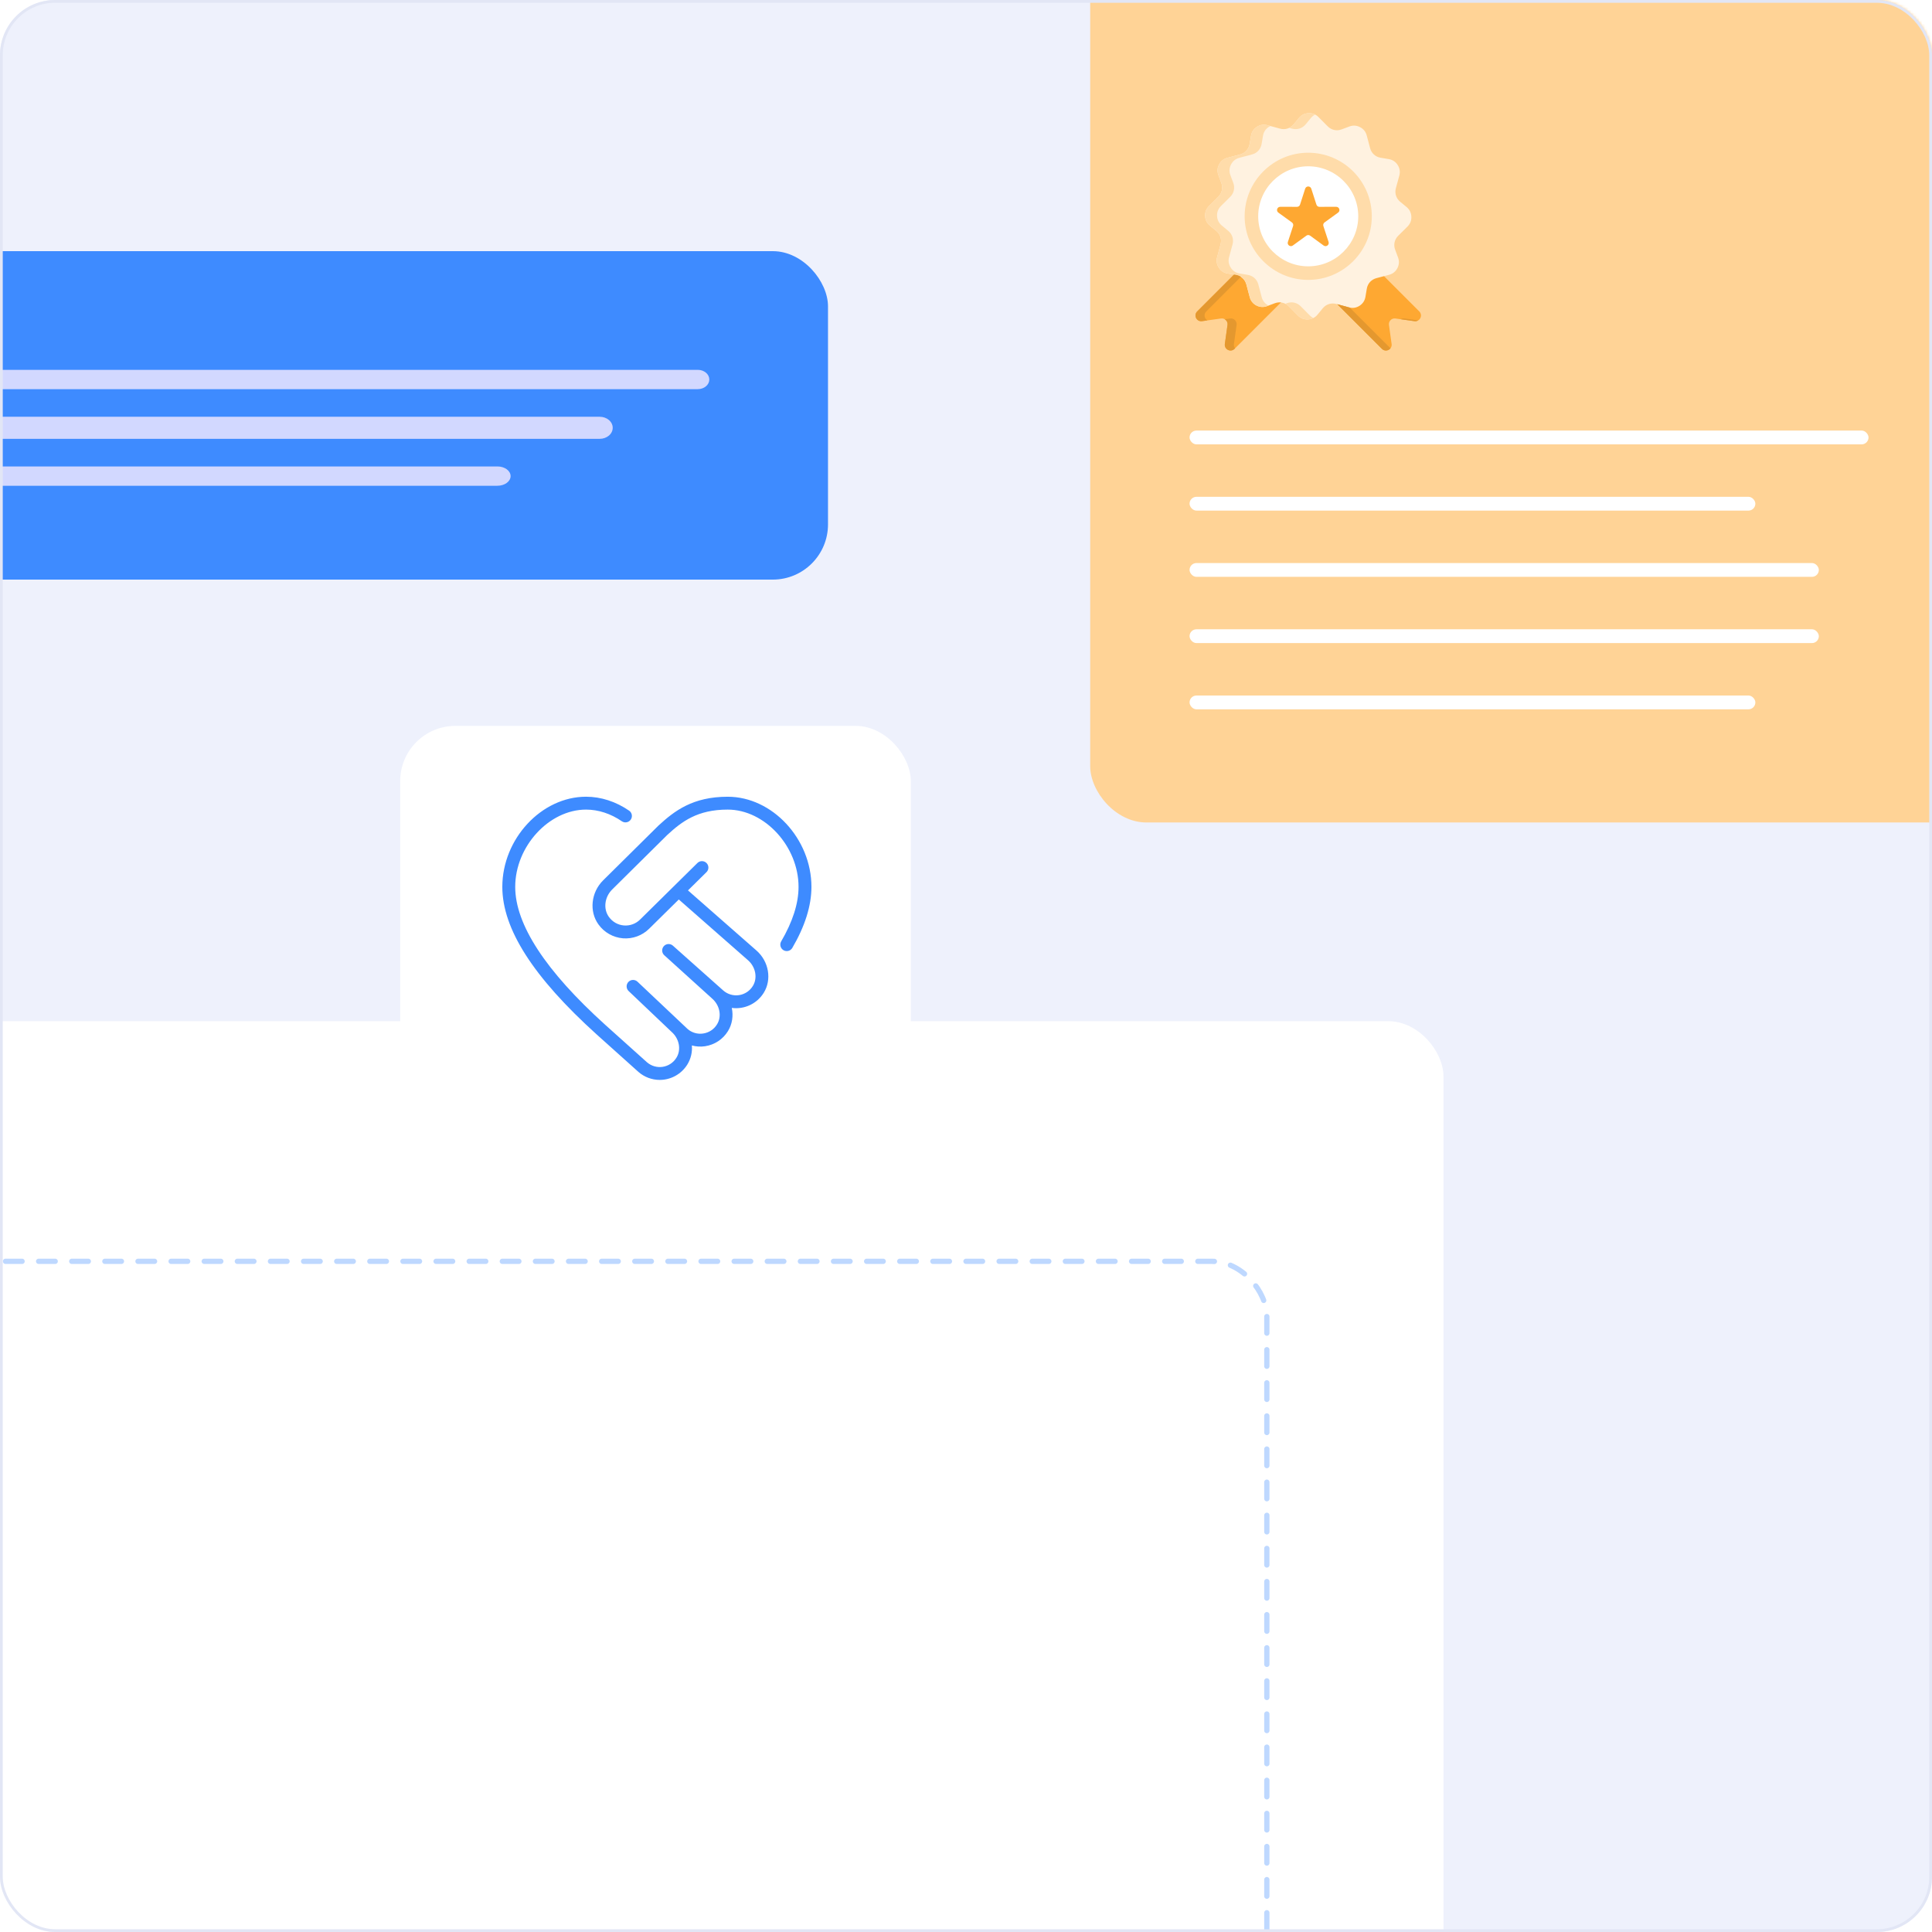 <svg width="700" height="700" viewBox="0 0 700 700" fill="none" xmlns="http://www.w3.org/2000/svg">
<rect width="700" height="700" rx="20" fill="#EEF1FC"/>
<mask id="mask0_1327_1776" style="mask-type:alpha" maskUnits="userSpaceOnUse" x="0" y="0" width="700" height="700">
<rect width="700" height="700" rx="20" fill="#EEF1FC"/>
</mask>
<g mask="url(#mask0_1327_1776)">
<rect x="395" y="-150" width="407" height="448" rx="20.387" fill="#FFD396"/>
<rect x="431" y="156" width="246" height="5" rx="2.5" fill="white"/>
<path fill-rule="evenodd" clip-rule="evenodd" d="M460.453 86.147L473.998 99.693L447.303 126.39C446.665 127.029 445.727 127.181 444.918 126.78C444.103 126.375 443.661 125.532 443.784 124.637L444.75 117.738C444.84 117.071 444.636 116.457 444.158 115.986C443.686 115.511 443.073 115.306 442.407 115.397L435.508 116.363C434.613 116.487 433.77 116.043 433.365 115.229C432.965 114.419 433.118 113.482 433.754 112.844L460.453 86.147ZM487.545 86.147L473.998 99.693L500.69 126.39C501.333 127.029 502.266 127.181 503.08 126.78C503.89 126.375 504.333 125.532 504.209 124.637L503.247 117.738C503.151 117.071 503.356 116.457 503.833 115.986C504.308 115.511 504.918 115.306 505.585 115.397L512.483 116.363C513.383 116.487 514.222 116.043 514.626 115.229C515.031 114.419 514.878 113.482 514.237 112.844L487.545 86.147Z" fill="#FEA832"/>
<path fill-rule="evenodd" clip-rule="evenodd" d="M477.712 42.414L481.05 45.77C482.402 47.133 484.312 47.551 486.106 46.879L488.906 45.831C490.216 45.345 491.529 45.421 492.772 46.064C494.015 46.708 494.838 47.736 495.196 49.088L496.405 53.663C496.896 55.516 498.339 56.834 500.233 57.154L503.176 57.649C504.557 57.877 505.657 58.606 506.41 59.782C507.167 60.958 507.367 62.258 507.001 63.61L505.758 68.176C505.257 70.028 505.849 71.889 507.328 73.114L509.633 75.014C510.71 75.904 511.299 77.08 511.361 78.481C511.429 79.876 510.946 81.104 509.957 82.09L506.601 85.423C505.239 86.775 504.821 88.685 505.493 90.484L506.536 93.279C507.026 94.592 506.95 95.907 506.307 97.145C505.664 98.388 504.636 99.211 503.284 99.569L498.708 100.778C496.851 101.269 495.537 102.717 495.218 104.606L494.722 107.554C494.494 108.93 493.765 110.03 492.589 110.788C491.413 111.54 490.108 111.74 488.761 111.374L484.196 110.136C482.343 109.632 480.477 110.222 479.257 111.703L477.358 114.008C476.468 115.084 475.287 115.674 473.891 115.741C472.495 115.803 471.267 115.326 470.281 114.337L466.949 110.976C465.592 109.614 463.687 109.195 461.888 109.867L459.088 110.915C457.778 111.406 456.464 111.325 455.221 110.682C453.978 110.039 453.16 109.011 452.797 107.658L451.588 103.083C451.098 101.23 449.655 99.912 447.765 99.593L444.817 99.102C443.436 98.869 442.341 98.145 441.584 96.964C440.831 95.788 440.631 94.488 440.998 93.136L442.235 88.57C442.739 86.718 442.15 84.857 440.668 83.632L438.364 81.733C437.284 80.842 436.698 79.666 436.63 78.266C436.568 76.87 437.045 75.642 438.035 74.656L441.391 71.323C442.753 69.971 443.171 68.061 442.499 66.263L441.456 63.468C440.966 62.154 441.046 60.839 441.69 59.601C442.333 58.358 443.356 57.535 444.708 57.177L449.283 55.968C451.141 55.477 452.46 54.029 452.774 52.14L453.269 49.192C453.503 47.816 454.227 46.716 455.403 45.959C456.583 45.206 457.883 45.006 459.231 45.372L463.801 46.615C465.654 47.116 467.515 46.525 468.734 45.045L470.639 42.74C471.529 41.663 472.705 41.074 474.101 41.007C475.503 40.943 476.728 41.42 477.712 42.414Z" fill="#FFF2E0"/>
<path fill-rule="evenodd" clip-rule="evenodd" d="M473.997 101.412C486.686 101.412 497.033 91.06 497.033 78.371C497.033 65.683 486.687 55.336 473.997 55.336C461.309 55.336 450.957 65.683 450.957 78.371C450.957 91.06 461.309 101.412 473.997 101.412Z" fill="#FFDCAA"/>
<path fill-rule="evenodd" clip-rule="evenodd" d="M473.998 96.494C483.977 96.494 492.12 88.352 492.12 78.371C492.12 68.391 483.979 60.251 473.998 60.251C464.014 60.251 455.871 68.392 455.871 78.373C455.871 88.354 464.014 96.494 473.998 96.494Z" fill="white"/>
<path fill-rule="evenodd" clip-rule="evenodd" d="M475.103 68.364L476.964 74.135C477.125 74.626 477.558 74.945 478.072 74.94L484.138 74.93C484.647 74.93 485.085 75.244 485.246 75.734C485.404 76.22 485.236 76.734 484.818 77.034L479.908 80.59C479.49 80.891 479.322 81.405 479.485 81.895L481.371 87.657C481.529 88.142 481.361 88.656 480.948 88.962C480.533 89.262 479.996 89.262 479.577 88.957L474.683 85.386C474.264 85.082 473.725 85.082 473.312 85.386L468.412 88.957C467.998 89.261 467.46 89.261 467.042 88.962C466.627 88.658 466.461 88.142 466.624 87.657L468.51 81.895C468.668 81.405 468.5 80.891 468.087 80.59L463.174 77.034C462.759 76.734 462.592 76.22 462.75 75.734C462.908 75.244 463.345 74.93 463.859 74.93L469.919 74.94C470.433 74.945 470.872 74.626 471.028 74.135L472.889 68.364C473.047 67.878 473.483 67.559 473.997 67.559C474.511 67.559 474.946 67.878 475.103 68.364Z" fill="#FEA832"/>
<path fill-rule="evenodd" clip-rule="evenodd" d="M475.838 115.239C475.251 115.534 474.6 115.706 473.891 115.739C472.495 115.802 471.267 115.325 470.281 114.335L466.949 110.974C466.567 110.598 466.149 110.289 465.701 110.06L466.22 109.866C468.019 109.194 469.929 109.614 471.281 110.974L474.613 114.335C474.989 114.71 475.399 115.01 475.838 115.239ZM459.62 110.71L459.088 110.91C457.778 111.401 456.464 111.32 455.221 110.677C453.978 110.033 453.16 109.006 452.797 107.653L451.588 103.078C451.098 101.225 449.655 99.907 447.765 99.588L444.817 99.097C443.436 98.864 442.341 98.14 441.584 96.959C440.831 95.783 440.631 94.483 440.998 93.131L442.235 88.565C442.739 86.713 442.145 84.852 440.668 83.627L438.364 81.727C437.284 80.837 436.698 79.661 436.63 78.26C436.568 76.865 437.045 75.637 438.035 74.651L441.391 71.318C442.753 69.966 443.171 68.056 442.499 66.257L441.456 63.462C440.966 62.149 441.046 60.834 441.69 59.596C442.333 58.353 443.356 57.53 444.708 57.172L449.283 55.963C451.141 55.472 452.46 54.024 452.774 52.135L453.269 49.187C453.503 47.811 454.227 46.711 455.403 45.959C456.583 45.201 457.883 45.001 459.231 45.369L460.279 45.654C460.097 45.74 459.918 45.844 459.741 45.959C458.565 46.711 457.836 47.811 457.608 49.187L457.112 52.135C456.793 54.024 455.48 55.472 453.622 55.963L449.047 57.172C447.694 57.53 446.667 58.353 446.023 59.596C445.38 60.834 445.304 62.147 445.79 63.462L446.838 66.257C447.51 68.058 447.09 69.966 445.729 71.318L442.373 74.651C441.379 75.637 440.902 76.865 440.964 78.26C441.031 79.66 441.621 80.837 442.697 81.727L445.002 83.627C446.483 84.85 447.073 86.713 446.572 88.565L445.329 93.131C444.963 94.483 445.163 95.783 445.921 96.959C446.673 98.14 447.773 98.864 449.149 99.097L452.097 99.588C453.992 99.907 455.434 101.225 455.925 103.078L457.134 107.653C457.492 109.006 458.315 110.033 459.558 110.677C459.577 110.687 459.6 110.7 459.62 110.71ZM467.11 46.333C467.72 46.037 468.276 45.604 468.738 45.043L470.642 42.739C471.533 41.662 472.708 41.072 474.104 41.005C474.971 40.966 475.77 41.134 476.489 41.506C475.923 41.796 475.413 42.211 474.976 42.739L473.075 45.043C471.852 46.525 469.989 47.114 468.136 46.614L467.11 46.333Z" fill="#FFDCAA"/>
<path fill-rule="evenodd" clip-rule="evenodd" d="M449.601 100.293L437.05 112.844C436.412 113.482 436.259 114.419 436.66 115.229C436.847 115.6 437.117 115.891 437.446 116.09L435.508 116.363C434.613 116.487 433.77 116.043 433.365 115.229C432.965 114.419 433.118 113.482 433.754 112.844L447.115 99.483L447.763 99.588C448.438 99.702 449.058 99.945 449.601 100.293ZM447.491 126.199L447.301 126.389C446.663 127.027 445.726 127.18 444.916 126.778C444.101 126.374 443.66 125.53 443.782 124.635L444.748 117.737C444.839 117.07 444.634 116.455 444.157 115.985C444.032 115.86 443.9 115.751 443.762 115.666L445.7 115.393C446.367 115.303 446.982 115.508 447.452 115.983C447.928 116.455 448.133 117.068 448.044 117.735L447.078 124.633C446.995 125.213 447.153 125.771 447.491 126.199ZM484.525 110.225L500.69 126.39C501.333 127.029 502.266 127.181 503.08 126.78C503.366 126.632 503.609 126.437 503.794 126.199L489.035 111.439C488.944 111.421 488.848 111.396 488.759 111.372L484.525 110.225ZM507.526 115.667L512.483 116.363C512.974 116.43 513.446 116.329 513.84 116.09L508.879 115.395C508.388 115.33 507.921 115.424 507.526 115.667Z" fill="#E4982F"/>
<rect x="431" y="180" width="205" height="5" rx="2.5" fill="white"/>
<rect x="431" y="252" width="205" height="5" rx="2.5" fill="white"/>
<rect x="431" y="204" width="228" height="5" rx="2.5" fill="white"/>
<rect x="431" y="228" width="228" height="5" rx="2.5" fill="white"/>
<rect x="-158" y="370" width="681" height="409" rx="20" fill="white"/>
<rect x="-198" y="457" width="657" height="427" rx="20" fill="white" stroke="#BED8FF" stroke-width="1.916" stroke-linecap="round" stroke-dasharray="6 6"/>
<rect x="-203" y="91" width="503" height="119" rx="20" fill="#3E8BFF"/>
<path d="M252.814 141H-62.814C-63.924 141 -64.989 140.631 -65.774 139.975C-66.559 139.318 -67 138.428 -67 137.5C-67 136.572 -66.559 135.682 -65.774 135.025C-64.989 134.369 -63.924 134 -62.814 134H252.814C253.924 134 254.989 134.369 255.774 135.025C256.559 135.682 257 136.572 257 137.5C257 138.428 256.559 139.318 255.774 139.975C254.989 140.631 253.924 141 252.814 141Z" fill="#D2D8FF"/>
<path d="M217.277 159H-62.277C-63.53 159 -64.731 158.579 -65.617 157.828C-66.502 157.078 -67 156.061 -67 155C-67 153.939 -66.502 152.922 -65.617 152.172C-64.731 151.421 -63.53 151 -62.277 151H217.277C218.53 151 219.731 151.421 220.617 152.172C221.502 152.922 222 153.939 222 155C222 156.061 221.502 157.078 220.617 157.828C219.731 158.579 218.53 159 217.277 159Z" fill="#D2D8FF"/>
<path d="M180.227 176H-62.227C-63.493 176 -64.707 175.631 -65.602 174.975C-66.497 174.318 -67 173.428 -67 172.5C-67 171.572 -66.497 170.682 -65.602 170.025C-64.707 169.369 -63.493 169 -62.227 169H180.227C181.493 169 182.707 169.369 183.602 170.025C184.497 170.682 185 171.572 185 172.5C185 173.428 184.497 174.318 183.602 174.975C182.707 175.631 181.493 176 180.227 176Z" fill="#D2D8FF"/>
<g filter="url(#filter0_d_1327_1776)">
<rect x="145" y="247" width="185" height="185" rx="20" fill="white"/>
</g>
<g clip-path="url(#clip0_1327_1776)">
<path d="M294 321.333C294 328.165 291.653 335.627 287.028 343.514C286.703 344.024 286.193 344.387 285.605 344.529C285.017 344.671 284.397 344.579 283.876 344.274C283.354 343.968 282.971 343.472 282.807 342.89C282.643 342.308 282.711 341.686 282.996 341.153C287.196 333.989 289.329 327.325 289.329 321.333C289.329 306.68 277.097 293.333 263.662 293.333C252.677 293.333 247.053 297.659 241.808 302.475L221.783 322.299C219.035 325.048 218.521 329.304 220.603 332.193C221.923 334.027 223.865 335.133 226.072 335.31C227.144 335.395 228.223 335.247 229.233 334.877C230.243 334.506 231.161 333.922 231.924 333.163L252.691 312.677C253.131 312.242 253.727 311.999 254.346 312.003C254.965 312.007 255.557 312.257 255.992 312.698C256.427 313.138 256.67 313.734 256.666 314.353C256.662 314.972 256.412 315.564 255.971 315.999L249.27 322.612L274.083 344.391C278.581 348.335 279.711 354.924 276.71 359.721C275.512 361.649 273.784 363.19 271.732 364.16C269.679 365.129 267.391 365.485 265.141 365.186C265.748 368.061 265.314 371.094 263.732 373.628C262.829 375.083 261.62 376.324 260.188 377.265C258.757 378.205 257.138 378.822 255.444 379.074C253.852 379.31 252.228 379.214 250.675 378.789C250.885 381.21 250.309 383.634 249.032 385.701C247.976 387.402 246.504 388.806 244.756 389.781C243.007 390.756 241.038 391.269 239.036 391.273C236.187 391.274 233.434 390.237 231.294 388.356L216.169 374.785C193.177 354.005 182 336.523 182 321.333C182 303.931 196.177 288.667 212.333 288.667C217.747 288.667 223.155 290.421 227.985 293.744C228.478 294.101 228.811 294.637 228.914 295.236C229.018 295.836 228.883 296.452 228.538 296.954C228.194 297.455 227.667 297.802 227.07 297.921C226.474 298.04 225.854 297.921 225.344 297.589C221.298 294.803 216.799 293.333 212.338 293.333C198.907 293.333 186.671 306.68 186.671 321.333C186.671 334.937 197.647 351.755 219.296 371.318L234.393 384.865C235.168 385.543 236.083 386.043 237.072 386.331C238.061 386.619 239.101 386.687 240.119 386.531C241.137 386.375 242.109 385.998 242.967 385.428C243.824 384.857 244.547 384.106 245.084 383.227C246.885 380.353 246.134 376.33 243.334 373.875L227.766 359.077C227.544 358.866 227.365 358.614 227.24 358.334C227.115 358.054 227.047 357.752 227.038 357.446C227.03 357.14 227.082 356.835 227.192 356.548C227.302 356.262 227.467 356 227.677 355.778C227.888 355.556 228.141 355.377 228.421 355.252C228.701 355.127 229.002 355.059 229.309 355.05C229.615 355.042 229.92 355.094 230.206 355.204C230.492 355.314 230.754 355.478 230.977 355.689L249.135 372.83C250.633 374.146 252.709 374.771 254.772 374.459C255.799 374.311 256.781 373.938 257.647 373.367C258.514 372.796 259.243 372.04 259.784 371.155C261.581 368.285 260.829 364.262 258.029 361.807L240.693 346.113C240.232 345.7 239.954 345.12 239.92 344.502C239.886 343.884 240.1 343.277 240.513 342.816C240.926 342.355 241.506 342.077 242.124 342.044C242.743 342.01 243.349 342.223 243.81 342.637L262.061 358.881C262.838 359.559 263.752 360.06 264.742 360.348C265.732 360.636 266.772 360.705 267.791 360.549C268.81 360.394 269.782 360.018 270.641 359.448C271.5 358.877 272.223 358.127 272.762 357.248C274.559 354.373 273.807 350.351 271.007 347.901L245.943 325.897L235.219 336.477C233.978 337.71 232.485 338.661 230.843 339.263C229.201 339.866 227.447 340.106 225.703 339.967C223.946 339.821 222.241 339.294 220.707 338.423C219.174 337.552 217.848 336.358 216.823 334.923C213.421 330.2 214.139 323.354 218.498 318.995L238.593 299.106C244.37 293.795 251.011 288.671 263.667 288.671C279.827 288.671 294 303.936 294 321.338V321.333Z" fill="#3E8BFF"/>
</g>
</g>
<rect x="0.5" y="0.5" width="699" height="699" rx="19.5" stroke="#E2E6F5"/>
<defs>
<filter id="filter0_d_1327_1776" x="117" y="235" width="241" height="241" filterUnits="userSpaceOnUse" color-interpolation-filters="sRGB">
<feFlood flood-opacity="0" result="BackgroundImageFix"/>
<feColorMatrix in="SourceAlpha" type="matrix" values="0 0 0 0 0 0 0 0 0 0 0 0 0 0 0 0 0 0 127 0" result="hardAlpha"/>
<feMorphology radius="4" operator="dilate" in="SourceAlpha" result="effect1_dropShadow_1327_1776"/>
<feOffset dy="16"/>
<feGaussianBlur stdDeviation="12"/>
<feComposite in2="hardAlpha" operator="out"/>
<feColorMatrix type="matrix" values="0 0 0 0 0.353 0 0 0 0 0.322 0 0 0 0 0.502 0 0 0 0.12 0"/>
<feBlend mode="normal" in2="BackgroundImageFix" result="effect1_dropShadow_1327_1776"/>
<feBlend mode="normal" in="SourceGraphic" in2="effect1_dropShadow_1327_1776" result="shape"/>
</filter>
<clipPath id="clip0_1327_1776">
<rect width="112" height="112" fill="white" transform="translate(182 284)"/>
</clipPath>
</defs>
</svg>
